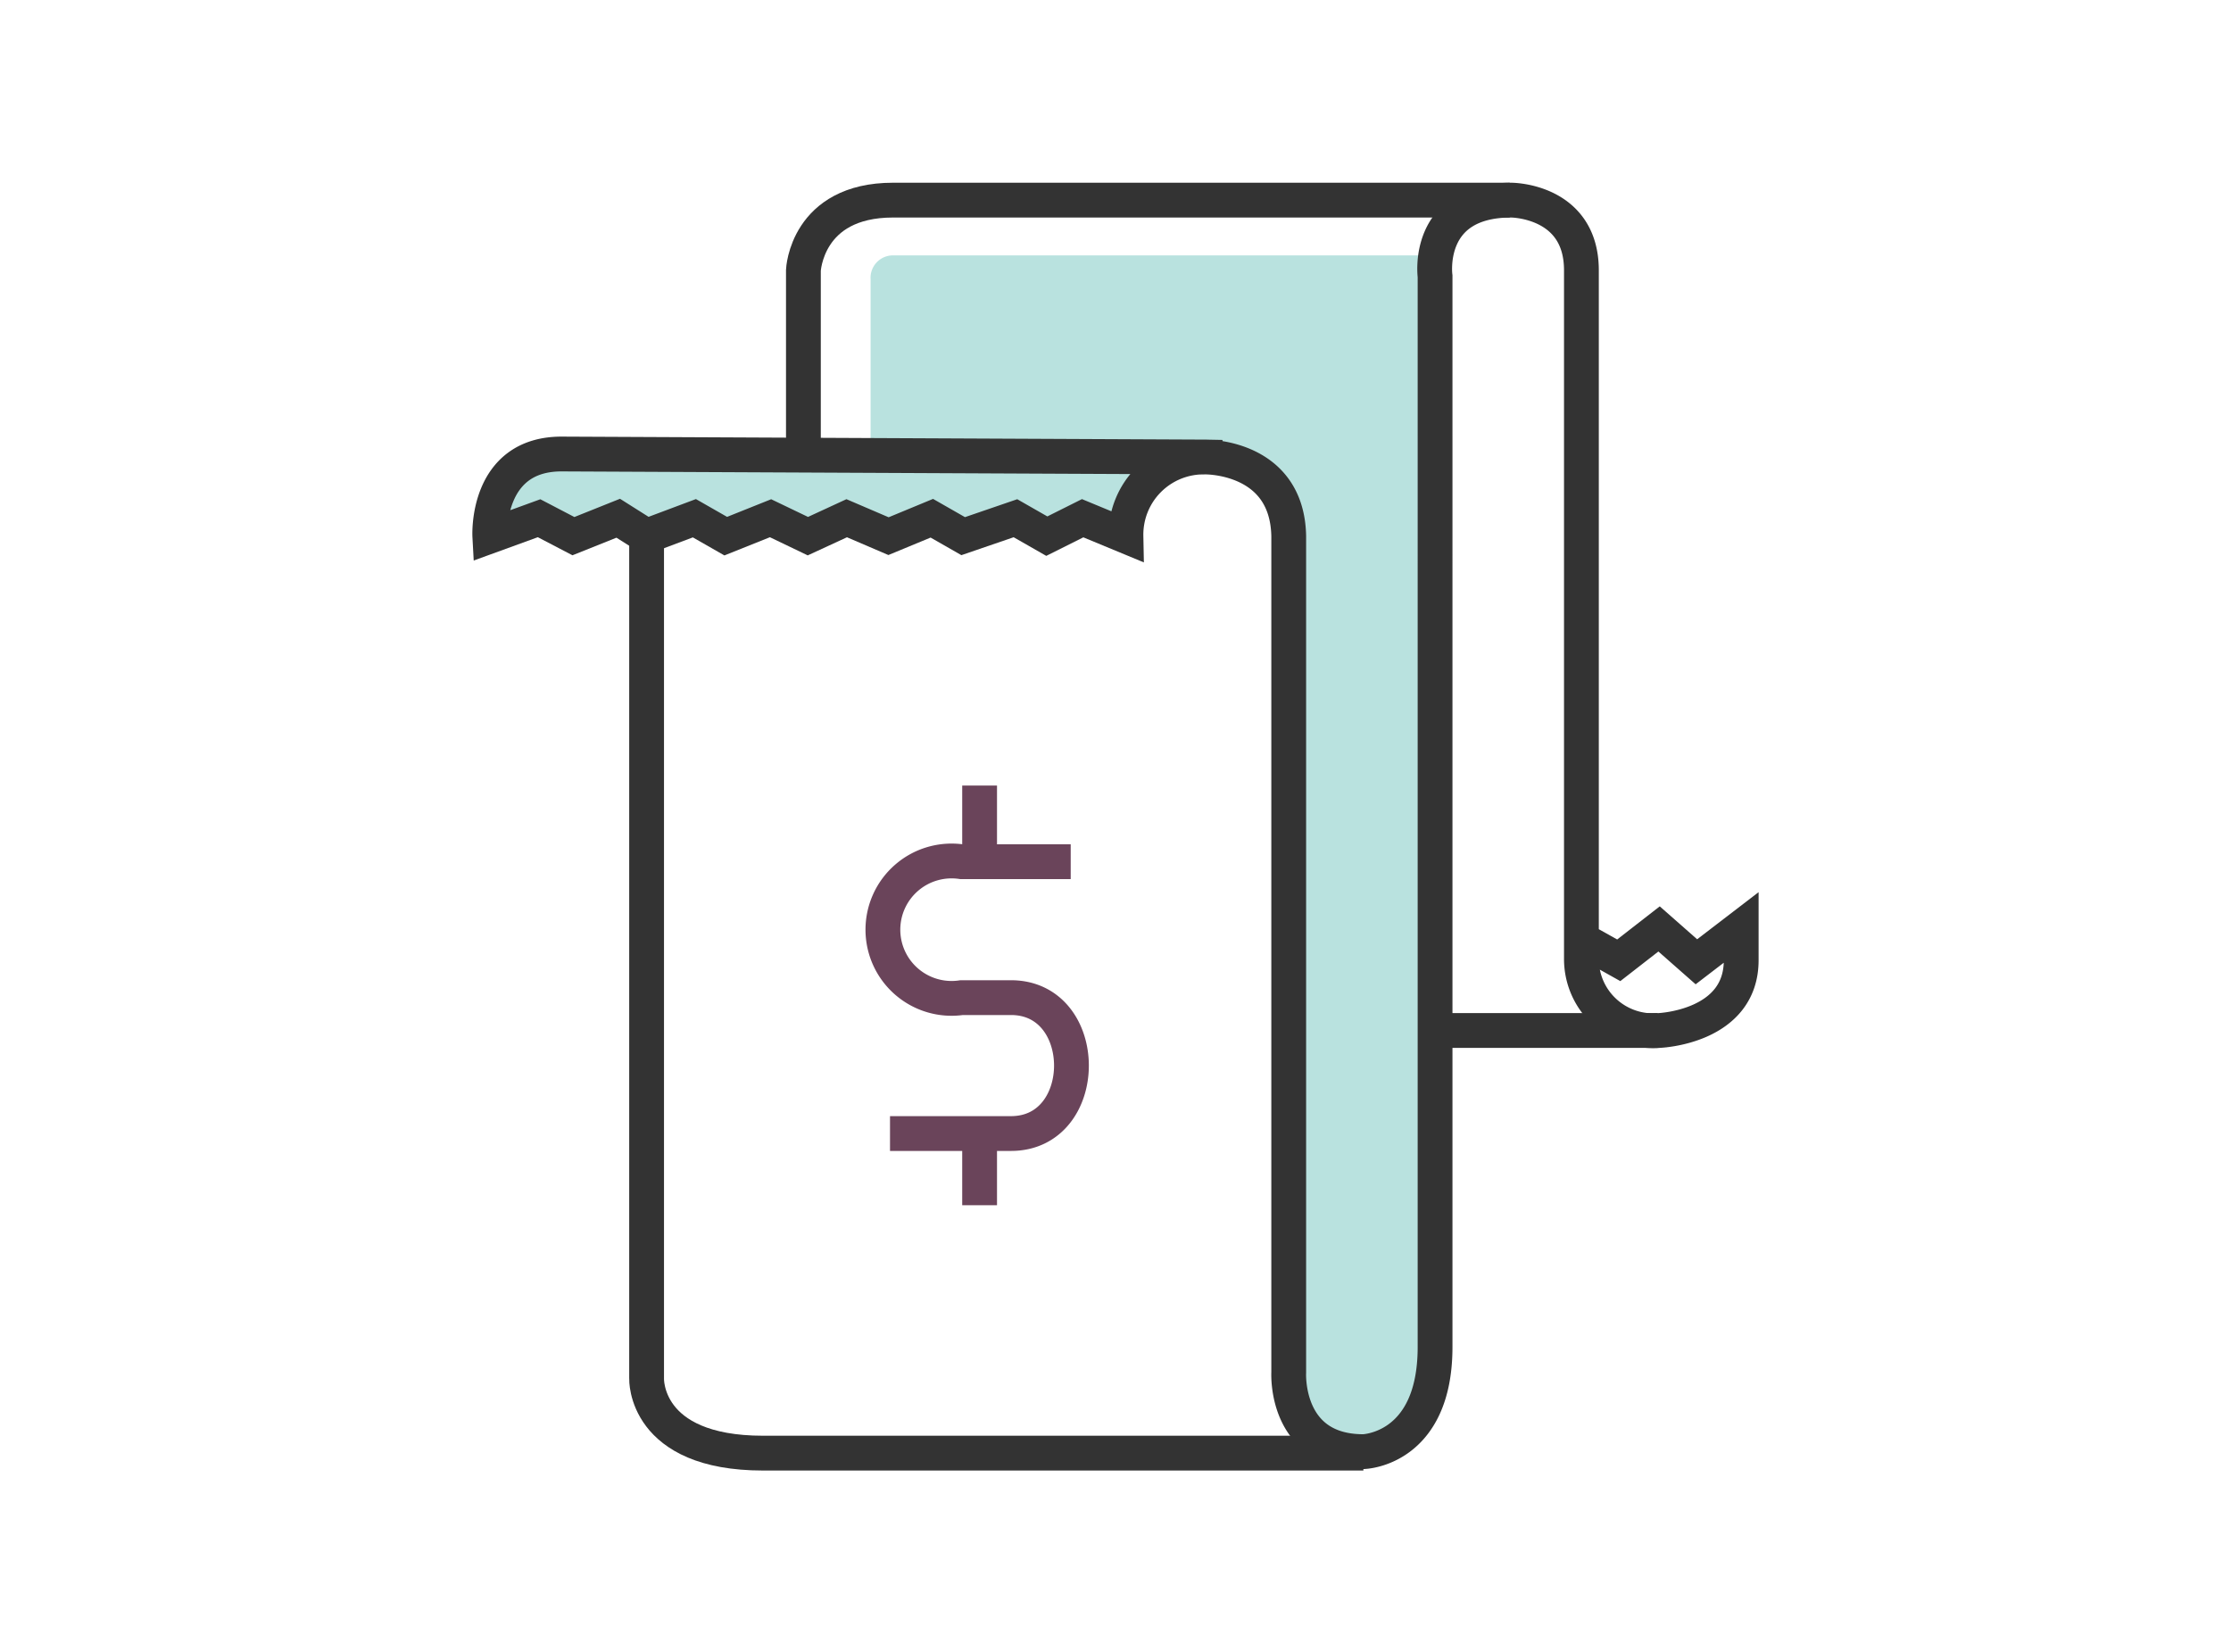 <svg id="Layer_1" data-name="Layer 1" xmlns="http://www.w3.org/2000/svg" width="149.4" height="110.6" viewBox="0 0 149.4 110.6"><defs><style>.cls-1{fill:#52b7b0;opacity:0.4;isolation:isolate;}.cls-2,.cls-3{fill:none;stroke-miterlimit:10;stroke-width:2.33px;}.cls-2{stroke:#333;}.cls-3{stroke:#6a445a;}</style></defs><path class="cls-1" d="M58.3,30.4V18.7a1.5,1.5,0,0,1,1.5-1.6H96.1V91.4s-.7,5.8-4.8,5.8c0,0-4.9-.3-5-4.3s0-57,0-57-.6-3.3-1.6-4-4-1.9-5-1.5S58.3,30.4,58.3,30.4Z"/><path class="cls-1" d="M32.8,35.9s-.5-5.5,5.9-5.5,39.3,0,39.3,0-3.1,2.5-2.6,5.5l-3-1.2L70,35.9l-2-1.2-3.5,1.2-2.1-1.2-3,1.2-2.8-1.2-2.5,1.2-2.6-1.2-2.9,1.2-2.1-1.2-3.2,1.2-2-1.2-3,1.2L36,34.7Z"/><line class="cls-2" x1="111" y1="69" x2="96.1" y2="69"/><path class="cls-2" d="M53.8,30.5V18.1s.2-4.7,6-4.7h41.3"/><path class="cls-2" d="M43.3,35.9V92.3s-.2,5,7.8,5H91.3"/><path class="cls-2" d="M105.9,62.9l2.5,1.4,2.7-2.1,2.5,2.2,3-2.3v2.2c0,4.5-5.5,4.7-5.5,4.7a4.8,4.8,0,0,1-5.2-4.8V18.1c0-4.7-4.7-4.7-4.7-4.7-5.8,0-5.1,5.1-5.1,5.1V90.2c0,6.9-4.8,7-4.8,7-5.3,0-5-5.3-5-5.3v-56c-.1-5.4-5.6-5.3-5.6-5.3a5.2,5.2,0,0,0-5.3,5.3l-2.9-1.2-2.4,1.2L68,34.7l-3.5,1.2-2.1-1.2-2.9,1.2-2.8-1.2-2.6,1.2-2.5-1.2-3,1.2-2.1-1.2-3.2,1.2-1.9-1.2-3,1.2-2.3-1.2-3.3,1.2s-.3-5.5,4.8-5.5l43.1.2"/><path class="cls-3" d="M71.7,57.7H64.4a4.6,4.6,0,1,0,0,9.1h3.3c5.4,0,5.4,9.1,0,9.1H59.6"/><line class="cls-3" x1="65.6" y1="57.7" x2="65.6" y2="52.6"/><line class="cls-3" x1="65.6" y1="75.9" x2="65.6" y2="80.7"/></svg>